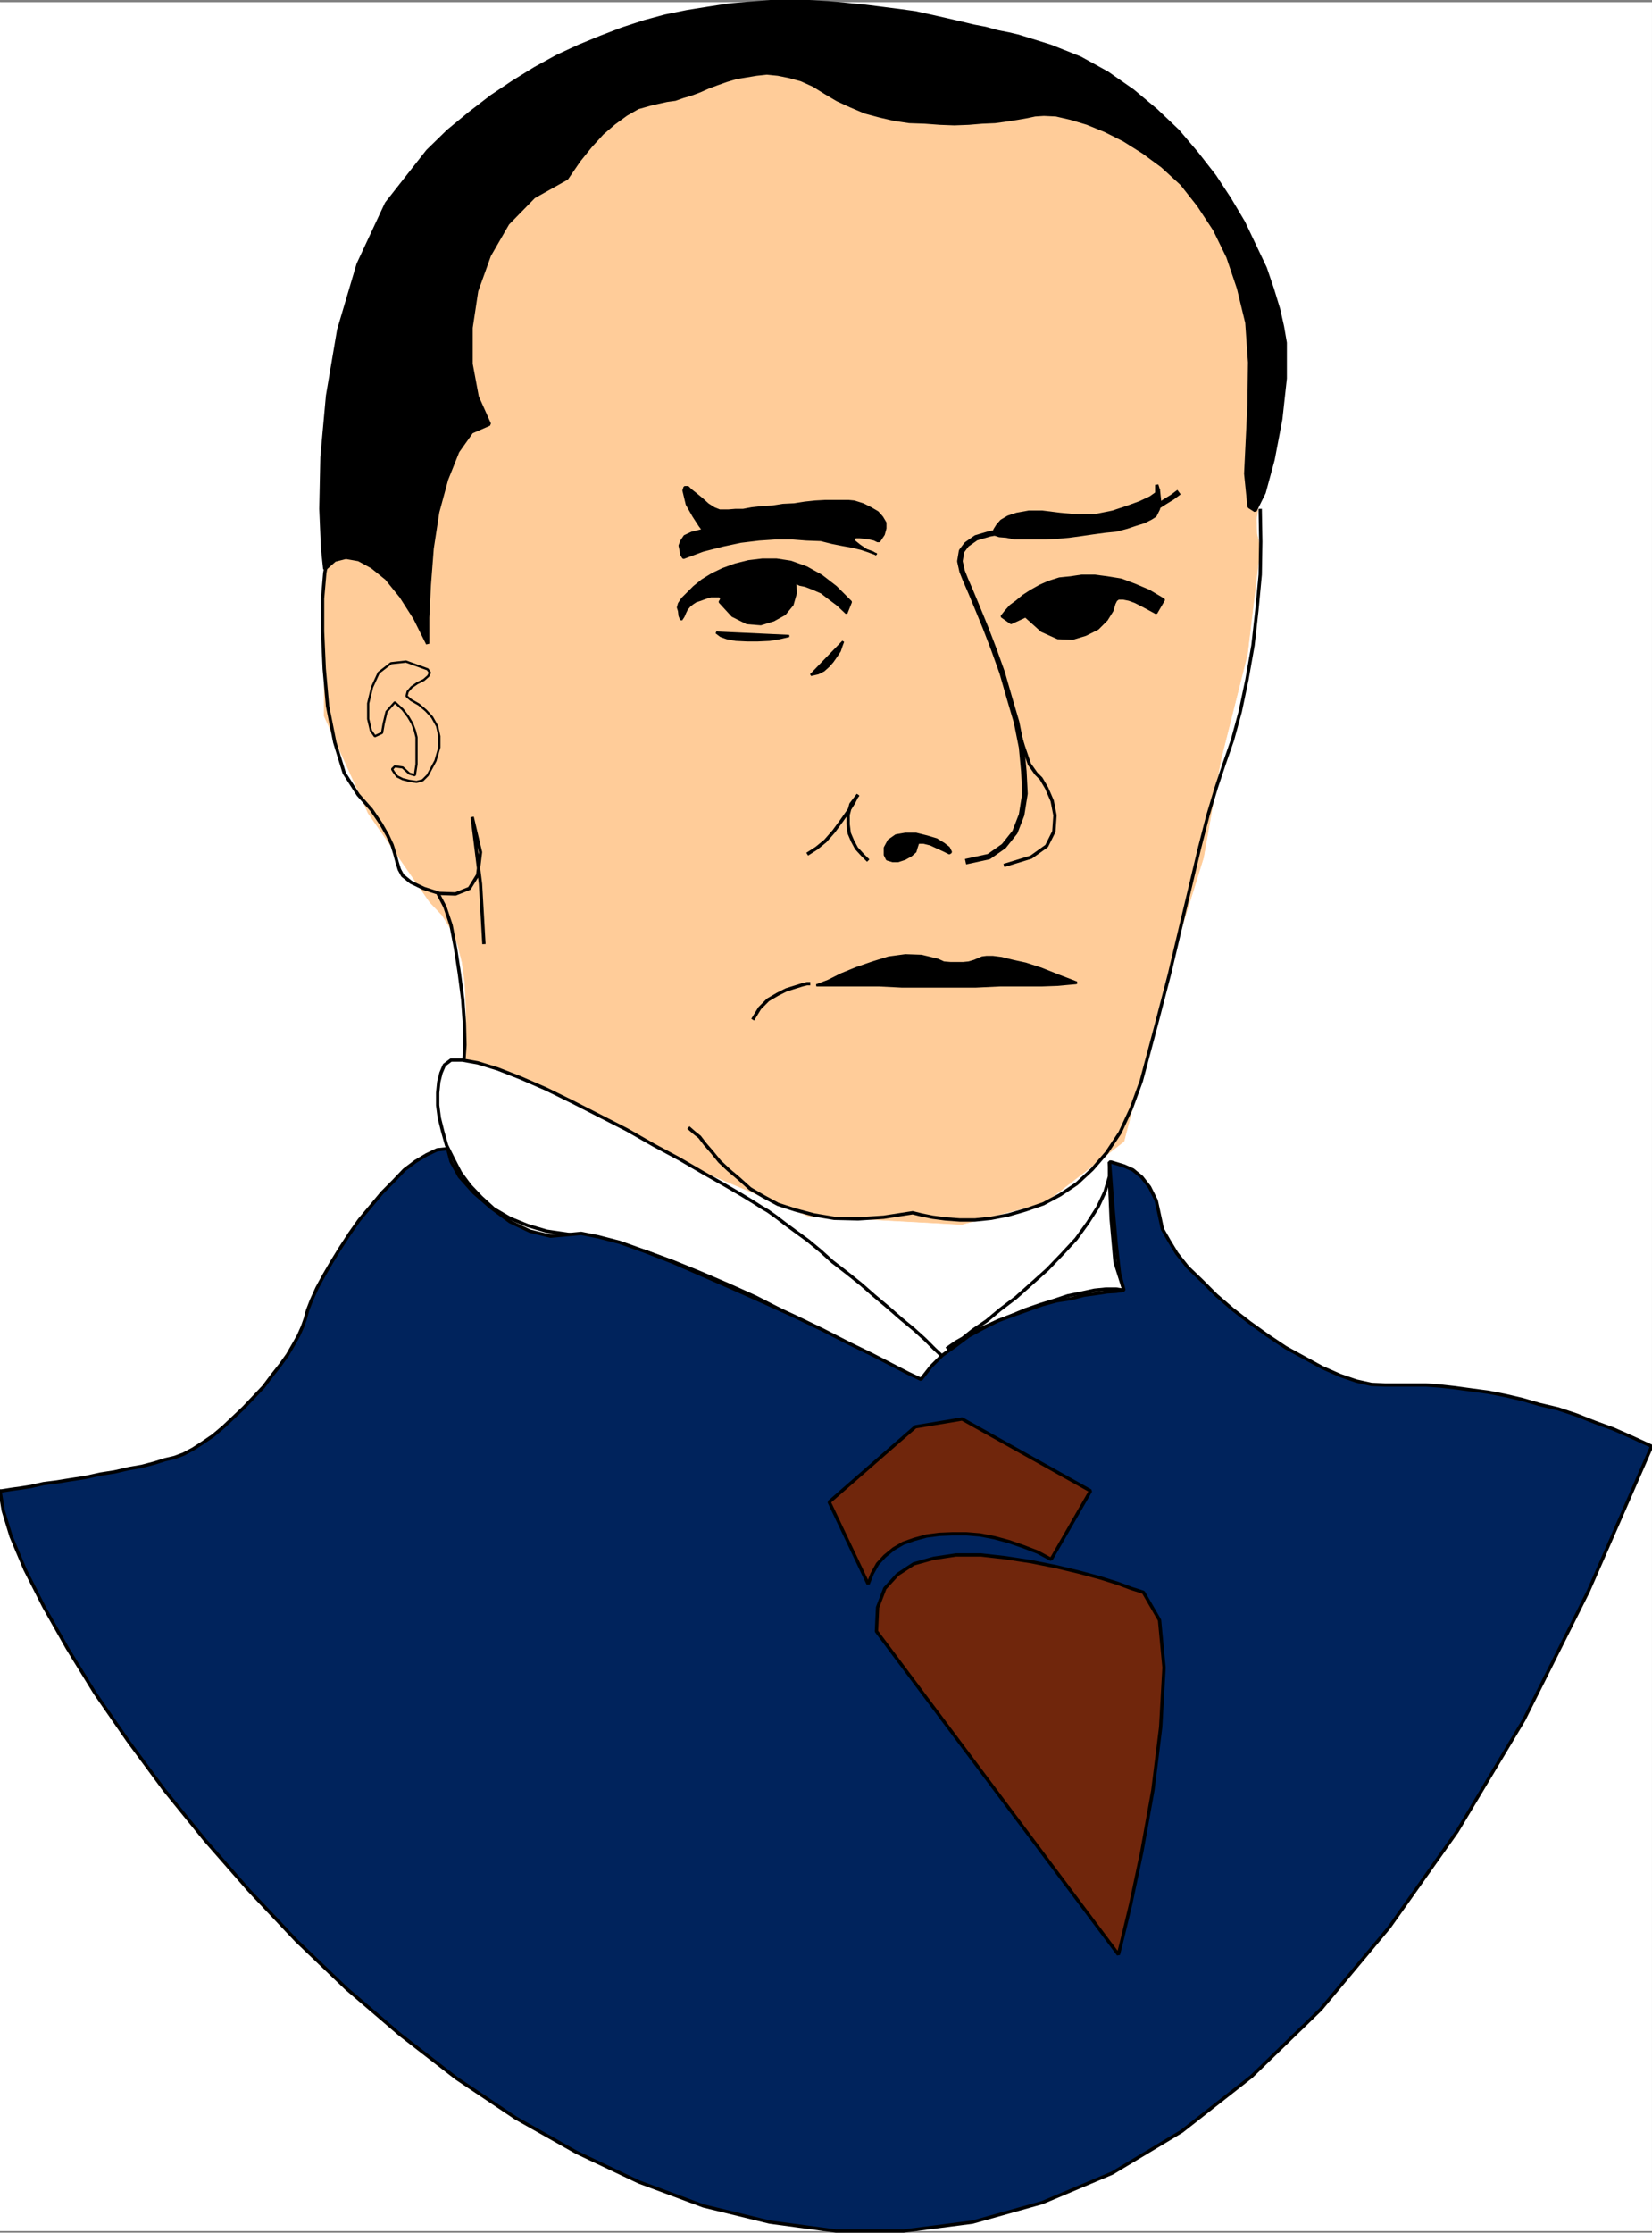 <svg xmlns="http://www.w3.org/2000/svg" width="2219.461" height="2997.625"><rect width="100%" height="100%" fill="#808080" stroke="none"/><defs><clipPath id="a"><path d="M0 0h2219.46v2993H0Zm0 0"/></clipPath><clipPath id="b"><path d="M0 0h2219.46v2992.184H0Zm0 0"/></clipPath><clipPath id="c"><path d="M0 1539h2219.46v1454H0Zm0 0"/></clipPath><clipPath id="d"><path d="M0 1538h2219.46v1455H0Zm0 0"/></clipPath><clipPath id="e"><path d="M0 1535h2219.46v1459.79H0Zm0 0"/></clipPath></defs><g clip-path="url(#a)" transform="translate(0 3.201)"><path fill="#fff" d="M0 2992.184h2219.094V-.961H0Zm0 0"/></g><g clip-path="url(#b)" transform="translate(0 3.201)"><path fill="#fff" fill-rule="evenodd" stroke="#fff" stroke-linecap="square" stroke-linejoin="bevel" stroke-miterlimit="10" stroke-width=".729" d="M0 2992.184h2219.094V-.961H0Zm0 0"/></g><path fill="#fc9" fill-rule="evenodd" stroke="#fc9" stroke-linecap="square" stroke-linejoin="bevel" stroke-miterlimit="10" stroke-width=".729" d="M435.61 758.733v202.824l59.027 130.199 82.945 119.727 16.41 17.19 11.985 19.49 8.96 20.16 5.938 23.968 3.75 27.664 1.512 32.196v38.921l-1.512 45.637 307.078 130.93 153.957 65.125 206.211 11.199 112.066-29.176 106.079-82.316 59.027-226.738 47.828-154.114 23.184-130.98 35.847-142.18 17.192-143.64-4.48-17.973-.782-19.434 3.02-18.703 4.484-18.707 5.207-20.996 5.262-19.434 4.48-19.43.73-19.488-23.183-213.972L1545.91 177.35l-283.215-95.032H836.832l-223.406 142.18Zm0 0"/><path fill-rule="evenodd" stroke="#000" stroke-linecap="square" stroke-linejoin="bevel" stroke-miterlimit="10" stroke-width=".729" d="m918.262 658.494 1.511-4.48h4.48l3.75 3.75 7.454 5.937 8.23 6.774 7.45 6.722 8.234 5.262 7.45 2.969h11.98l8.965-.73h10.468l11.934-2.239 14.223-1.512 13.441-.78 14.172-2.24 14.953-.73 14.172-2.242 14.223-1.508 13.441-.73h31.363l7.504.73 11.93 3.75 10.472 5.262 8.961 5.211 5.993 6.719 4.48 7.504v7.5l-2.242 8.234-5.992 8.96h-2.239l-4.48-2.241-6.723-1.508-5.992-.73-6.719-.782h-5.21l-3.02 1.512.781 3.75 7.45 5.992 8.96 5.992 8.23 2.97 5.212 3.019-.73-.782-4.481-1.457-5.988-2.293-8.965-2.968-11.93-2.97-12.711-2.292-14.953-2.973-14.953-3.75-19.383-.73-19.434-1.508h-21.671l-22.403 1.508-24.695 2.972-24.645 5.262-26.152 6.719-26.156 9.742-.73-.781-2.239-3.7-.781-5.261-1.461-6.719 2.242-5.992 4.48-6.723 9.692-4.531 14.953-3.7-4.48-5.991-8.235-12.711-8.96-15.735zm0 0"/><path fill="none" stroke="#000" stroke-linecap="square" stroke-linejoin="bevel" stroke-miterlimit="10" stroke-width="2.97" d="m918.262 658.494 1.511-4.48h4.48l3.75 3.75 7.454 5.937 8.23 6.774 7.45 6.722 8.234 5.262 7.45 2.969h11.98l8.965-.73h10.468l11.934-2.239 14.223-1.512 13.441-.78 14.172-2.24 14.953-.73 14.172-2.242 14.223-1.508 13.441-.73h31.363l7.504.73 11.93 3.75 10.472 5.262 8.961 5.211 5.993 6.719 4.48 7.504v7.5l-2.242 8.234-5.992 8.96h-2.239l-4.48-2.241-6.723-1.508-5.992-.73-6.719-.782h-5.21l-3.02 1.512.781 3.75 7.45 5.992 8.96 5.992 8.23 2.97 5.212 3.019-.73-.782-4.481-1.457-5.988-2.293-8.965-2.968-11.93-2.97-12.711-2.292-14.953-2.973-14.953-3.75-19.383-.73-19.434-1.508h-21.671l-22.403 1.508-24.695 2.972-24.645 5.262-26.152 6.719-26.156 9.742-.73-.781-2.239-3.7-.781-5.261-1.461-6.719 2.242-5.992 4.48-6.723 9.692-4.531 14.953-3.7-4.48-5.991-8.235-12.711-8.96-15.735zm0 0"/><path fill-rule="evenodd" stroke="#000" stroke-linecap="square" stroke-linejoin="bevel" stroke-miterlimit="10" stroke-width=".729" d="m910.813 815.627 1.457-5.262 4.48-6.722 7.504-7.45 8.23-8.23 11.204-9.016 13.44-8.23 14.173-6.723 16.465-5.992 17.922-4.48 18.703-2.239h18.652l19.434 2.969 20.941 7.504 20.164 11.2 19.434 15.007 20.164 20.16-5.993 15.004-11.933-11.25-11.98-8.965-9.692-7.5-11.984-5.21-9.688-3.75-7.504-1.512-4.48-2.243h-1.457l.726 13.496-4.48 15.684-10.473 12.711-14.953 8.23-17.14 5.262-18.704-1.508-19.433-9.746-17.192-18.703 1.512-2.238.727-2.973-2.239-2.238h-11.93l-7.503 2.238-5.942 2.242-6.718 2.243-4.48 2.968-3.75 3.02-3.755 4.48-2.238 4.48-2.242 5.263-2.969 4.484-2.242-5.266-.781-6.718zm0 0"/><path fill="none" stroke="#000" stroke-linecap="square" stroke-linejoin="bevel" stroke-miterlimit="10" stroke-width="2.97" d="m910.813 815.627 1.457-5.262 4.48-6.722 7.504-7.45 8.23-8.23 11.204-9.016 13.44-8.23 14.173-6.723 16.465-5.992 17.922-4.48 18.703-2.239h18.652l19.434 2.969 20.941 7.504 20.164 11.2 19.434 15.007 20.164 20.16-5.993 15.004-11.933-11.25-11.98-8.965-9.692-7.5-11.984-5.21-9.688-3.75-7.504-1.512-4.48-2.243h-1.457l.726 13.496-4.48 15.684-10.473 12.711-14.953 8.23-17.14 5.262-18.704-1.508-19.433-9.746-17.192-18.703 1.512-2.238.727-2.973-2.239-2.238h-11.93l-7.503 2.238-5.942 2.242-6.718 2.243-4.48 2.968-3.75 3.02-3.755 4.48-2.238 4.48-2.242 5.263-2.969 4.484-2.242-5.266-.781-6.718zm0 0"/><path fill-rule="evenodd" stroke="#000" stroke-linecap="square" stroke-linejoin="bevel" stroke-miterlimit="10" stroke-width=".729" d="m962.34 849.283 5.992 4.532 8.23 2.972 11.93 2.238 14.953.73h14.953l15.684-.73 13.441-2.238 12.711-2.972zm0 0"/><path fill="none" stroke="#000" stroke-linecap="square" stroke-linejoin="bevel" stroke-miterlimit="10" stroke-width="2.97" d="m962.34 849.283 5.992 4.532 8.23 2.972 11.93 2.238 14.953.73h14.953l15.684-.73 13.441-2.238 12.711-2.972zm0 0"/><path fill-rule="evenodd" stroke="#000" stroke-linecap="square" stroke-linejoin="bevel" stroke-miterlimit="10" stroke-width=".729" d="m1132.707 861.268-2.242 5.988-2.238 6.723-4.48 6.773-5.212 7.45-5.262 5.991-6.722 5.993-7.45 3.75-9.742 2.242zm0 0"/><path fill="none" stroke="#000" stroke-linecap="square" stroke-linejoin="bevel" stroke-miterlimit="10" stroke-width="2.97" d="m1132.707 861.268-2.242 5.988-2.238 6.723-4.48 6.773-5.212 7.45-5.262 5.991-6.722 5.993-7.45 3.75-9.742 2.242zm448.32-198.293-5.992 4.48-9.742 5.992-14.172 9.012-17.922 8.18-23.183 9.011-26.887 5.993-30.633 4.48-35.844 1.512h-35.117l-29.176.73-23.132 4.48-17.922 5.263-12.711 8.96-6.723 8.961-2.238 13.493 2.969 13.445 4.48 11.25 7.45 17.195 9.015 21.727 10.418 25.422 11.203 29.175 11.254 31.418 9.687 33.707 9.692 32.93 6.722 33.656 3.02 32.2 1.512 29.902-4.532 28.45-8.96 23.183-14.903 18.703-20.215 14.223-27.613 5.992"/><path fill="none" stroke="#000" stroke-linecap="square" stroke-linejoin="bevel" stroke-miterlimit="10" stroke-width="7.45" d="m1581.027 662.975-5.992 4.48-9.742 5.992-14.172 9.012-17.922 8.18-23.183 9.011-26.887 5.993-30.633 4.48-35.844 1.512h-35.117l-29.176.73-23.132 4.48-17.922 5.263-12.711 8.96-6.723 8.961-2.238 13.493 2.969 13.445 4.48 11.25 7.45 17.195 9.015 21.727 10.418 25.422 11.203 29.175 11.254 31.418 9.687 33.707 9.692 32.93 6.722 33.656 3.02 32.2 1.512 29.902-4.532 28.45-8.96 23.183-14.903 18.703-20.215 14.223-27.613 5.992"/><path fill-rule="evenodd" stroke="#000" stroke-linecap="square" stroke-linejoin="bevel" stroke-miterlimit="10" stroke-width=".729" d="m1274.68 1138.127-6.723-5.21-9.742-5.993-12.66-3.75-14.953-3.754h-14.223l-12.711 2.242-9.691 6.774-5.211 9.691v9.742l2.968 5.992 7.454 2.239h7.5l8.96-2.97 8.235-4.534 5.937-5.207 1.512-5.262 2.238-6.723h7.454l9.011 2.243 9.692 4.48 8.23 3.75 7.45 3.75 2.241-1.512zm0 0"/><path fill="none" stroke="#000" stroke-linecap="square" stroke-linejoin="bevel" stroke-miterlimit="10" stroke-width="2.97" d="m1274.68 1138.127-6.723-5.21-9.742-5.993-12.66-3.75-14.953-3.754h-14.223l-12.711 2.242-9.691 6.774-5.211 9.691v9.742l2.968 5.992 7.454 2.239h7.5l8.96-2.97 8.235-4.534 5.937-5.207 1.512-5.262 2.238-6.723h7.454l9.011 2.243 9.692 4.48 8.23 3.75 7.45 3.75 2.241-1.512zm-109.829 15.734-5.992-5.992-8.23-8.96-5.211-9.743-4.48-10.473-1.512-11.984v-12.71l3.754-14.227 9.687-12.711-2.238 2.968-3.75 7.504-7.453 11.985-8.961 12.71-10.473 14.223-11.199 12.715-11.934 9.742-10.468 6.719"/><path fill="none" stroke="#000" stroke-linecap="square" stroke-linejoin="bevel" stroke-miterlimit="10" stroke-width="4.481" d="m1164.851 1153.861-5.992-5.992-8.23-8.96-5.211-9.743-4.48-10.473-1.512-11.984v-12.71l3.754-14.227 9.687-12.711-2.238 2.968-3.75 7.504-7.453 11.985-8.961 12.71-10.473 14.223-11.199 12.715-11.934 9.742-10.468 6.719"/><path fill-rule="evenodd" stroke="#000" stroke-linecap="square" stroke-linejoin="bevel" stroke-miterlimit="10" stroke-width=".729" d="m1345.64 827.608 5.262-6.72 6.72-7.503 8.179-5.988 9.015-7.504 10.418-6.723 11.985-6.719 11.93-5.261 14.222-4.481 14.953-1.512 14.903-2.242h17.191l17.191 2.242 18.707 3.02 17.922 6.723 19.434 8.23 20.16 11.984-10.469 17.973-9.691-5.262-9.742-5.207-8.961-4.535-8.235-2.969-7.449-1.511h-6.723l-3.019 2.242-2.242 4.48-2.969 9.743-7.45 11.984-11.984 11.98-16.41 8.235-17.195 5.207-20.16-.727-21.676-9.746-21.672-19.433-19.433 8.964zm0 0"/><path fill="none" stroke="#000" stroke-linecap="square" stroke-linejoin="bevel" stroke-miterlimit="10" stroke-width="2.97" d="m1345.64 827.608 5.262-6.72 6.72-7.503 8.179-5.988 9.015-7.504 10.418-6.723 11.985-6.719 11.93-5.261 14.222-4.481 14.953-1.512 14.903-2.242h17.191l17.191 2.242 18.707 3.02 17.922 6.723 19.434 8.23 20.16 11.984-10.469 17.973-9.691-5.262-9.742-5.207-8.961-4.535-8.235-2.969-7.449-1.511h-6.723l-3.019 2.242-2.242 4.48-2.969 9.743-7.45 11.984-11.984 11.98-16.41 8.235-17.195 5.207-20.16-.727-21.676-9.746-21.672-19.433-19.433 8.964zm20.16 142.183 2.243 9.691 6.773 22.454 8.18 23.964 8.961 12.715 6.719 6.719 7.504 12.715 7.449 17.242 3.75 19.434-1.508 21.726-9.691 19.434-20.946 14.953-34.332 10.523"/><path fill="none" stroke="#000" stroke-linecap="square" stroke-linejoin="bevel" stroke-miterlimit="10" stroke-width="4.481" d="m1365.8 969.791 2.243 9.691 6.773 22.454 8.18 23.964 8.961 12.715 6.719 6.719 7.504 12.715 7.449 17.242 3.75 19.434-1.508 21.726-9.691 19.434-20.946 14.953-34.332 10.523"/><path fill-rule="evenodd" stroke="#000" stroke-linecap="square" stroke-linejoin="bevel" stroke-miterlimit="10" stroke-width=".729" d="m1446.504 1319.225-25.371-9.742-22.457-8.961-20.89-6.723-17.196-3.75-14.95-3.75-11.933-1.512h-8.23l-5.993.781-5.21 2.243-5.208 2.238-7.504 2.242-7.449.727h-17.195l-8.961-.727-8.23-3.754-21.676-5.21-21.672-.782-22.402 3.023-21.676 6.723-21.672 7.5-20.164 8.234-17.922 8.961-15.684 5.989h84.403l29.906 1.511h100.137l32.093-1.511h56.06l21.675-.782 15.68-1.457 8.96-.78zm0 0"/><path fill="none" stroke="#000" stroke-linecap="square" stroke-linejoin="bevel" stroke-miterlimit="10" stroke-width="2.97" d="m1446.504 1319.225-25.371-9.742-22.457-8.961-20.89-6.723-17.196-3.75-14.95-3.75-11.933-1.512h-8.23l-5.993.781-5.21 2.243-5.208 2.238-7.504 2.242-7.449.727h-17.195l-8.961-.727-8.23-3.754-21.676-5.21-21.672-.782-22.402 3.023-21.676 6.723-21.672 7.5-20.164 8.234-17.922 8.961-15.684 5.989h84.403l29.906 1.511h100.137l32.093-1.511h56.06l21.675-.782 15.68-1.457 8.96-.78zm0 0"/><path fill="none" stroke="#000" stroke-linecap="square" stroke-linejoin="bevel" stroke-miterlimit="10" stroke-width="4.481" d="m926.496 1515.275 5.988 5.266 7.454 5.938 7.449 9.742 9.742 11.254 9.691 11.93 11.98 11.253 14.173 11.985 14.953 13.441 17.922 10.473 19.433 10.472 23.188 7.5 25.37 6.723 26.934 4.48 32.094.782 34.387-2.239 38.867-5.992 11.93 2.969 14.953 3.023 17.195 2.239 19.434 1.46h20.16l21.676-2.242 23.133-4.48 23.183-6.723 23.914-8.23 22.403-11.985 22.402-14.949 20.945-19.488 19.434-22.402 17.922-26.934 14.953-32.2 13.441-36.679 20.164-75.543 17.922-68.879 14.953-62.832 13.442-56.11 11.98-50.171 11.203-43.402 11.2-37.407 10.472-31.418 11.203-32.195 10.473-38.137 8.96-42.671 8.18-46.368 5.262-47.152 4.48-47.879.731-44.18-.73-41.89"/><path fill-rule="evenodd" stroke="#000" stroke-linecap="square" stroke-linejoin="bevel" stroke-miterlimit="10" stroke-width=".729" d="M574.559 864.287V829.12l2.242-44.18 3.75-48.609L588 687.67l11.984-44.129 14.953-37.41 18.653-26.203 23.914-10.473-16.414-36.68-8.23-44.128v-48.66l7.449-49.391 17.195-47.883 24.64-42.668 35.118-35.898 44.129-24.696 16.41-23.965 15.683-19.433 15.68-17.192 15.734-13.496 16.415-11.98 15.68-8.961 18.702-5.266 20.164-4.48 11.204-1.508 10.468-3.7 10.473-3.023 11.934-4.48 11.93-5.262 11.984-4.48 12.71-4.48 12.711-3.75 13.442-2.243 13.445-2.238 14.168-1.512 14.953 1.512 14.953 3.02 16.414 4.48 16.461 7.449 15.684 9.746 16.46 9.742 17.927 8.23 19.433 8.231 19.43 5.211 19.383 4.48 20.215 3.024 20.89.727 20.164 1.511 19.434.73 19.434-.73 17.921-1.511 17.192-.727 16.465-2.242 14.171-2.238 12.711-2.243 10.473-2.238 11.934-.781 16.46.781 19.434 4.48 22.403 6.72 23.914 9.741 25.375 12.715 26.152 16.461 25.426 18.707 26.152 23.965 22.406 28.395 21.672 32.925 17.922 36.68 14.172 41.887 11.254 46.422 3.7 53.144-.731 56.84-4.48 92.79 4.48 44.128 8.23 5.262 11.934-23.965 11.98-44.129 10.422-54.602 5.992-54.652v-47.879l-3.754-21.726-5.207-23.184-8.234-26.937-9.688-28.446-14.226-29.906-14.899-31.414-18.703-31.469-20.164-30.687-23.914-30.637-25.426-29.957-29.12-27.664-31.368-26.207-34.387-23.965-36.625-20.164-39.593-15.734-43.348-13.493-12.66-2.972-14.953-2.969-16.465-4.531-15.684-2.969-18.648-4.48-19.434-4.48-20.164-4.536-20.215-4.48-21.672-2.97-23.863-3.023-23.914-2.969-23.184-2.238-24.644-2.242-25.426-1.512h-52.308l-27.614 2.242-26.933 2.239-29.125 4.48-28.395 4.535-29.12 5.938-27.669 7.504-29.851 9.742-29.176 11.2L777.8 62.103 748.676 75.6l-29.903 16.41-29.125 17.972-29.175 19.489-29.125 22.402-29.125 23.965-27.664 26.937-55.278 70.332-38.086 81.59-26.152 88.309-14.953 88.258-7.504 82.32-1.457 69.606 2.238 53.14 2.969 27.664 13.445-11.98 14.95-3.754 17.195 3.023 17.922 9.742 19.433 15.684 19.434 23.965 18.652 29.176zm0 0"/><path fill="none" stroke="#000" stroke-linecap="square" stroke-linejoin="bevel" stroke-miterlimit="10" stroke-width="4.481" d="M574.559 864.287V829.12l2.242-44.18 3.75-48.609L588 687.67l11.984-44.129 14.953-37.41 18.653-26.203 23.914-10.473-16.414-36.68-8.23-44.128v-48.66l7.449-49.391 17.195-47.883 24.64-42.668 35.118-35.898 44.129-24.696 16.41-23.965 15.683-19.433 15.68-17.192 15.734-13.496 16.415-11.98 15.68-8.961 18.702-5.266 20.164-4.48 11.204-1.508 10.468-3.7 10.473-3.023 11.934-4.48 11.93-5.262 11.984-4.48 12.71-4.48 12.711-3.75 13.442-2.243 13.445-2.238 14.168-1.512 14.953 1.512 14.953 3.02 16.414 4.48 16.461 7.449 15.684 9.746 16.46 9.742 17.927 8.23 19.433 8.231 19.43 5.211 19.383 4.48 20.215 3.024 20.89.727 20.164 1.511 19.434.73 19.434-.73 17.921-1.511 17.192-.727 16.465-2.242 14.171-2.238 12.711-2.243 10.473-2.238 11.934-.781 16.46.781 19.434 4.48 22.403 6.72 23.914 9.741 25.375 12.715 26.152 16.461 25.426 18.707 26.152 23.965 22.406 28.395 21.672 32.925 17.922 36.68 14.172 41.887 11.254 46.422 3.7 53.144-.731 56.84-4.48 92.79 4.48 44.128 8.23 5.262 11.934-23.965 11.98-44.129 10.422-54.602 5.992-54.652v-47.879l-3.754-21.726-5.207-23.184-8.234-26.937-9.688-28.446-14.226-29.906-14.899-31.414-18.703-31.469-20.164-30.687-23.914-30.637-25.426-29.957-29.12-27.664-31.368-26.207-34.387-23.965-36.625-20.164-39.593-15.734-43.348-13.493-12.66-2.972-14.953-2.969-16.465-4.531-15.684-2.969-18.648-4.48-19.434-4.48-20.164-4.536-20.215-4.48-21.672-2.97-23.863-3.023-23.914-2.969-23.184-2.238-24.644-2.242-25.426-1.512h-52.308l-27.614 2.242-26.933 2.239-29.125 4.48-28.395 4.535-29.12 5.938-27.669 7.504-29.851 9.742-29.176 11.2L777.8 62.103 748.676 75.6l-29.903 16.41-29.125 17.972-29.175 19.489-29.125 22.402-29.125 23.965-27.664 26.937-55.278 70.332-38.086 81.59-26.152 88.309-14.953 88.258-7.504 82.32-1.457 69.606 2.238 53.14 2.969 27.664 13.445-11.98 14.95-3.754 17.195 3.023 17.922 9.742 19.433 15.684 19.434 23.965 18.652 29.176zm0 0"/><path fill="none" stroke="#000" stroke-linecap="square" stroke-linejoin="bevel" stroke-miterlimit="10" stroke-width="4.481" d="m440.09 749.041-3.754 20.215-2.969 34.387v44.18l2.242 50.12 4.48 50.122 9.692 48.66 12.711 41.16 18.703 29.176 17.922 20.215 12.715 18.703 8.961 15.683 5.937 12.711 3.75 11.984 3.024 11.254 2.969 9.692 4.48 8.23 11.203 9.012 17.192 8.234 20.894 6.72 21.672.73 18.703-7.45 11.203-17.976 3.75-30.688-11.199-47.148 11.2 89.82 4.48 78.567"/><path fill="none" stroke="#000" stroke-linecap="square" stroke-linejoin="bevel" stroke-miterlimit="10" stroke-width="2.97" d="m530.48 942.854-11.199 12.714-3.75 15.68-2.242 12.766-9.691 4.48-5.262-7.504-3.7-15.68v-20.995l5.212-21.676 8.96-19.485 16.465-12.71 20.16-2.243 29.126 10.473 3.023 4.48-2.242 4.532-5.992 5.21-8.961 4.481-7.5 5.262-5.211 5.992-1.512 5.992 5.992 5.211 10.473 5.992 9.691 8.23 8.23 8.962 6.72 11.984 2.972 13.492v14.953l-5.21 17.973-10.473 19.434-6.72 6.722-8.234 2.239-9.691-1.457-8.96-2.243-7.45-3.75-4.531-5.992-2.243-3.75 3.75-3.75 10.473 1.508 8.961 8.234 7.453 2.239 2.238-14.953v-35.95l-2.238-8.96-3.7-9.743-5.26-8.96-7.454-9.743zm555.91 377.882h-2.242l-5.992 1.457-9.687 3.024-11.985 3.75-11.93 5.992-12.714 7.45-11.2 11.253-8.234 13.442"/><path fill="none" stroke="#000" stroke-linecap="square" stroke-linejoin="bevel" stroke-miterlimit="10" stroke-width="4.481" d="M1086.39 1320.736h-2.242l-5.992 1.457-9.687 3.024-11.985 3.75-11.93 5.992-12.714 7.45-11.2 11.253-8.234 13.442M589.512 1201.74l8.23 15.735 8.235 24.695 5.937 30.688 5.262 34.382 4.48 34.442 2.242 32.144.727 29.227-1.508 22.402"/><path fill="#fff" fill-rule="evenodd" stroke="#fff" stroke-linecap="square" stroke-linejoin="bevel" stroke-miterlimit="10" stroke-width=".729" d="m1267.176 1822.096-11.93-11.254-12.715-12.715-14.949-13.492-17.195-14.172-17.14-15.004-18.704-15.683-17.922-15.735-18.703-14.953-19.383-14.953-15.734-14.223-17.14-14.222-16.466-11.985-14.172-10.469-12.71-9.746-10.473-7.449-8.961-5.262-10.473-6.718-17.191-10.473-23.133-13.496-27.664-15.68-32.148-18.707-33.602-17.973-36.629-20.945-36.574-18.703-36.625-18.703-35.117-17.246-34.383-14.953-30.637-11.98-26.883-8.235-20.945-3.75h-14.898l-9.016 6.773-4.48 10.473-2.97 11.98-1.511 14.954v16.464l2.242 17.192 4.48 17.976 5.262 18.703 8.961 17.973 9.692 18.707 12.71 17.192 14.954 15.734 17.191 15.683 21.676 12.711 23.914 9.743 25.371 7.504 30.637 4.48 32.144 3.75 34.387 8.961 36.574 10.473 36.625 13.492 36.625 14.953 36.575 15.683 36.628 16.465 35.114 17.973 33.656 17.195 29.855 16.461 29.907 16.465 26.152 12.766 23.914 11.93 18.652 9.742 15.684 5.992 9.742 2.238zm0 0"/><path fill="none" stroke="#000" stroke-linecap="square" stroke-linejoin="bevel" stroke-miterlimit="10" stroke-width="4.481" d="m1267.176 1822.096-11.93-11.254-12.715-12.715-14.949-13.492-17.195-14.172-17.14-15.004-18.704-15.683-17.922-15.735-18.703-14.953-19.383-14.953-15.734-14.223-17.14-14.222-16.466-11.985-14.172-10.469-12.71-9.746-10.473-7.449-8.961-5.262-10.473-6.718-17.191-10.473-23.133-13.496-27.664-15.68-32.148-18.707-33.602-17.973-36.629-20.945-36.574-18.703-36.625-18.703-35.117-17.246-34.383-14.953-30.637-11.98-26.883-8.235-20.945-3.75h-14.898l-9.016 6.773-4.48 10.473-2.97 11.98-1.511 14.954v16.464l2.242 17.192 4.48 17.976 5.262 18.703 8.961 17.973 9.692 18.707 12.71 17.192 14.954 15.734 17.191 15.683 21.676 12.711 23.914 9.743 25.371 7.504 30.637 4.48 32.144 3.75 34.387 8.961 36.574 10.473 36.625 13.492 36.625 14.953 36.575 15.683 36.628 16.465 35.114 17.973 33.656 17.195 29.855 16.461 29.907 16.465 26.152 12.766 23.914 11.93 18.652 9.742 15.684 5.992 9.742 2.238zm0 0"/><path fill="#fff" fill-rule="evenodd" stroke="#fff" stroke-linecap="square" stroke-linejoin="bevel" stroke-miterlimit="10" stroke-width=".729" d="m1271.656 1810.842 2.242-1.512 7.5-4.48 11.204-7.45 14.171-11.254 18.704-12.714 17.921-14.953 21.672-16.461 20.164-17.977 21.676-19.433 19.43-20.215 19.433-20.942 15.684-21.726 13.441-20.946 9.743-20.945 5.941-20.215v-19.433 23.914l2.238 52.414 5.262 58.351 11.934 37.41-10.473-1.511h-14.172l-14.953 1.512-17.191 3.75-18.653 3.75-17.922 5.992-19.433 5.992-19.434 6.719-17.922 7.453-18.707 7.5-17.191 7.504-14.899 7.449-12.714 6.773-11.98 6.723-7.454 5.207zm0 0"/><path fill="none" stroke="#000" stroke-linecap="square" stroke-linejoin="bevel" stroke-miterlimit="10" stroke-width="4.481" d="m1271.656 1810.842 2.242-1.512 7.5-4.48 11.204-7.45 14.171-11.254 18.704-12.714 17.921-14.953 21.672-16.461 20.164-17.977 21.676-19.433 19.43-20.215 19.433-20.942 15.684-21.726 13.441-20.946 9.743-20.945 5.941-20.215v-19.433 23.914l2.238 52.414 5.262 58.351 11.934 37.41-10.473-1.511h-14.172l-14.953 1.512-17.191 3.75-18.653 3.75-17.922 5.992-19.433 5.992-19.434 6.719-17.922 7.453-18.707 7.5-17.191 7.504-14.899 7.449-12.714 6.773-11.98 6.723-7.454 5.207zm0 0"/><g clip-path="url(#c)" transform="translate(0 3.201)"><path fill="#00235c" fill-rule="evenodd" d="m1237.324 1848.797-4.48-2.238-12.715-5.993-21.672-11.203-26.156-13.492-32.145-15.683-35.117-17.973-38.812-18.703-41.106-18.703-41.836-18.707-41.11-17.973-39.593-17.195-36.629-14.223-33.605-11.98-29.121-7.504-22.457-4.48-15.68 1.51-25.375 2.24-27.664-6.72-26.883-12.714-25.426-18.754-23.133-20.164-19.433-21.727-11.2-20.215-4.48-17.191-14.226 1.511-14.168 6.72-14.954 8.96-14.953 11.254-14.953 15.684-14.953 15.004-14.953 17.921-15.68 18.707-12.664 17.973-12.71 19.485-11.985 19.433-10.469 17.977-8.96 16.46-7.454 16.465-5.207 13.442-3.023 11.254-3.7 10.472-5.261 11.93-6.723 11.984-8.23 14.223-9.692 13.492-11.2 14.227-11.202 14.953-13.442 14.223-13.496 14.222-13.441 12.711-13.442 12.715-14.171 11.98-14.223 9.692-12.711 8.23-12.66 6.774-11.985 4.48-12.71 2.973-14.172 4.48-17.192 4.532-17.195 2.968-19.434 4.48-19.433 3.024-20.16 4.48-19.434 2.97-18.652 3.023-17.922 2.238-16.465 3.75-14.172 2.243-11.2 1.511-9.015 1.457-5.207.782H0l4.48 26.937 10.473 34.387 18.652 44.18 25.426 50.12 31.364 55.383 37.355 60.59 44.074 63.613 48.61 65.856 55.28 68.094 59.028 67.367 63.512 67.312 67.207 64.344 72.523 62.102 75.442 58.406 79.191 53.09 82.215 46.422 83.672 39.648 86.64 32.195 88.938 21.676 88.934 11.98h91.12l92.637-11.98 93.415-26.156 94.144-39.7 93.414-56.113 93.363-73.304 93.418-90.547 91.903-110.035 91.176-128.688 89.613-149.633 86.691-172.867 85.184-194.543-26.153-11.98-25.425-11.254-24.645-8.961-24.64-9.742-24.645-8.235-25.426-5.992-23.183-6.719-22.403-5.21-23.133-4.532-22.453-2.969-21.625-2.972-20.215-2.293-19.43-1.457h-54.5l-18.702-.781-20.16-4.48-21.676-7.45-23.914-10.527-24.645-13.442-24.695-13.492-24.64-16.465-23.915-17.191-23.133-17.977-21.675-18.703-19.43-19.434-18.707-17.972-14.899-18.703-10.472-17.196-8.961-15.734-3.024-14.223-5.207-23.914-8.965-17.972-10.468-13.446-11.934-9.742-11.98-5.262-9.692-2.968-7.504-2.243h-2.238l4.48 59.082 4.481 50.903 4.531 39.648 5.942 22.457-10.473 1.508-11.934.73-14.949 2.243-16.414 2.238-17.191 4.535-19.434 2.969-19.434 5.262-18.652 6.718-20.945 7.454-20.16 7.5-19.434 9.742-19.434 10.472-17.921 13.442-17.922 12.765-14.953 14.954zm0 0"/></g><g clip-path="url(#d)" transform="translate(0 3.201)"><path fill="none" stroke="#00235c" stroke-linecap="square" stroke-linejoin="bevel" stroke-miterlimit="10" stroke-width=".729" d="m1237.324 1848.797-4.48-2.238-12.715-5.993-21.672-11.203-26.156-13.492-32.145-15.684-35.117-17.972-38.812-18.703-41.106-18.703-41.836-18.707-41.11-17.973-39.593-17.195-36.629-14.223-33.605-11.98-29.121-7.504-22.457-4.48-15.68 1.51-25.375 2.24-27.664-6.72-26.883-12.715-25.426-18.753-23.133-20.164-19.433-21.727-11.2-20.215-4.48-17.191-14.226 1.511-14.168 6.72-14.954 8.96-14.953 11.254-14.953 15.684-14.953 15.004-14.953 17.921-15.68 18.707-12.664 17.973-12.71 19.484-11.985 19.434-10.469 17.977-8.96 16.46-7.454 16.465-5.207 13.442-3.023 11.254-3.7 10.472-5.261 11.93-6.723 11.984-8.23 14.223-9.692 13.492-11.2 14.227-11.202 14.953-13.442 14.223-13.496 14.222-13.441 12.711-13.442 12.715-14.171 11.98-14.223 9.692-12.711 8.23-12.66 6.774-11.985 4.48-12.71 2.973-14.172 4.48-17.192 4.532-17.195 2.968-19.434 4.48-19.433 3.024-20.16 4.48-19.434 2.97-18.652 3.023-17.922 2.238-16.465 3.75-14.172 2.242-11.2 1.512-9.015 1.457-5.207.781H0l4.48 26.938 10.473 34.387 18.652 44.18 25.426 50.12 31.364 55.383 37.355 60.59 44.074 63.613 48.61 65.856 55.28 68.094 59.028 67.367 63.512 67.312 67.207 64.344 72.523 62.102 75.442 58.406 79.191 53.09 82.215 46.422 83.672 39.648 86.64 32.195 88.938 21.676 88.934 11.98h91.12l92.637-11.98 93.415-26.156 94.144-39.7 93.414-56.113 93.363-73.304 93.418-90.547 91.903-110.035 91.175-128.688 89.614-149.633 86.691-172.867 85.184-194.543-26.153-11.98-25.425-11.254-24.645-8.961-24.64-9.742-24.645-8.235-25.426-5.992-23.183-6.719-22.403-5.21-23.133-4.532-22.453-2.969-21.625-2.972-20.215-2.293-19.43-1.457h-54.5l-18.702-.781-20.16-4.48-21.676-7.45-23.914-10.528-24.645-13.44-24.695-13.493-24.64-16.465-23.915-17.191-23.133-17.977-21.676-18.703-19.43-19.434-18.706-17.972-14.899-18.703-10.472-17.196-8.961-15.734-3.024-14.223-5.207-23.914-8.965-17.972-10.468-13.446-11.934-9.742-11.98-5.262-9.692-2.968-7.504-2.243h-2.238l4.48 59.082 4.481 50.903 4.531 39.648 5.942 22.457-10.473 1.508-11.934.73-14.949 2.243-16.414 2.238-17.191 4.535-19.434 2.969-19.433 5.262-18.653 6.718-20.945 7.453-20.16 7.5-19.434 9.743-19.433 10.472-17.922 13.442-17.922 12.765-14.953 14.953zm0 0"/></g><g clip-path="url(#e)" transform="translate(0 3.201)"><path fill="none" stroke="#000" stroke-linecap="square" stroke-linejoin="bevel" stroke-miterlimit="10" stroke-width="4.481" d="m1237.324 1848.797-4.48-2.238-12.715-5.993-21.672-11.203-26.156-13.492-32.145-15.684-35.117-17.972-38.812-18.703-41.106-18.703-41.836-18.707-41.11-17.973-39.593-17.195-36.629-14.223-33.605-11.98-29.121-7.504-22.457-4.48-15.68 1.51-25.375 2.24-27.664-6.72-26.883-12.715-25.426-18.753-23.133-20.164-19.433-21.727-11.2-20.215-4.48-17.191-14.226 1.511-14.168 6.72-14.954 8.96-14.953 11.254-14.953 15.684-14.953 15.004-14.953 17.921-15.68 18.707-12.664 17.973-12.71 19.484-11.985 19.434-10.469 17.977-8.96 16.46-7.454 16.465-5.207 13.442-3.023 11.254-3.7 10.472-5.261 11.93-6.723 11.984-8.23 14.223-9.692 13.492-11.2 14.227-11.202 14.953-13.442 14.223-13.496 14.222-13.441 12.711-13.442 12.715-14.171 11.98-14.223 9.692-12.711 8.23-12.66 6.774-11.985 4.48-12.71 2.973-14.172 4.48-17.192 4.532-17.195 2.968-19.434 4.48-19.433 3.024-20.16 4.48-19.434 2.97-18.652 3.023-17.922 2.238-16.465 3.75-14.172 2.242-11.2 1.512-9.015 1.457-5.207.781H0l4.48 26.938 10.473 34.387 18.652 44.18 25.426 50.12 31.364 55.383 37.355 60.59 44.074 63.613 48.61 65.856 55.28 68.094 59.028 67.367 63.512 67.312 67.207 64.344 72.523 62.102 75.442 58.406 79.191 53.09 82.215 46.422 83.672 39.648 86.64 32.195 88.938 21.676 88.934 11.98h91.12l92.637-11.98 93.415-26.156 94.144-39.7 93.414-56.113 93.363-73.304 93.418-90.547 91.903-110.035 91.175-128.688 89.614-149.633 86.691-172.867 85.184-194.543-26.153-11.98-25.425-11.254-24.645-8.961-24.64-9.742-24.645-8.235-25.426-5.992-23.183-6.719-22.403-5.21-23.133-4.532-22.453-2.969-21.625-2.972-20.215-2.293-19.43-1.457h-54.5l-18.702-.781-20.16-4.48-21.676-7.45-23.914-10.528-24.645-13.44-24.695-13.493-24.64-16.465-23.915-17.191-23.133-17.977-21.676-18.703-19.43-19.434-18.706-17.972-14.899-18.703-10.472-17.196-8.961-15.734-3.024-14.223-5.207-23.914-8.965-17.972-10.468-13.446-11.934-9.742-11.98-5.262-9.692-2.968-7.504-2.243h-2.238l4.48 59.082 4.481 50.903 4.531 39.648 5.942 22.457-10.473 1.508-11.934.73-14.949 2.243-16.414 2.238-17.191 4.535-19.434 2.969-19.433 5.262-18.653 6.718-20.945 7.453-20.16 7.5-19.434 9.743-19.433 10.472-17.922 13.442-17.922 12.765-14.953 14.953zm0 0"/></g><path fill="#70260c" fill-rule="evenodd" stroke="#70260c" stroke-linecap="square" stroke-linejoin="bevel" stroke-miterlimit="10" stroke-width=".729" d="m1114.004 2016.635 115.816-101.02 62.782-10.472 172.605 96.539-53.035 92.011-17.977-9.746-19.379-7.449-19.433-6.719-19.434-5.265-19.433-3.75-17.922-1.457h-19.434l-17.195.726-17.192 2.242-16.41 4.48-14.953 5.263-12.715 7.449-11.93 9.742-9.742 10.473-7.449 13.496-5.262 13.441zm0 0"/><path fill="none" stroke="#000" stroke-linecap="square" stroke-linejoin="bevel" stroke-miterlimit="10" stroke-width="4.481" d="m1114.004 2016.635 115.816-101.02 62.782-10.472 172.605 96.539-53.035 92.011-17.977-9.746-19.379-7.449-19.433-6.719-19.434-5.265-19.433-3.75-17.922-1.457h-19.434l-17.195.726-17.192 2.242-16.41 4.48-14.953 5.263-12.715 7.449-11.93 9.742-9.742 10.473-7.449 13.496-5.262 13.441zm0 0"/><path fill="#70260c" fill-rule="evenodd" stroke="#70260c" stroke-linecap="square" stroke-linejoin="bevel" stroke-miterlimit="10" stroke-width=".729" d="m1177.512 2190.233 325.05 433.992 4.481-17.973 11.934-49.34 14.953-70.386 14.953-83.047 10.468-84.559 4.481-80.027-5.988-63.614-21.676-37.406-4.48-1.512-11.93-3.75-17.977-6.722-23.86-7.5-27.667-7.453-31.363-7.5-33.657-6.723-34.332-5.262-32.875-3.75h-33.656l-29.855 4.48-26.934 7.5-21.676 14.227-17.14 18.703-9.743 25.422zm0 0"/><path fill="none" stroke="#000" stroke-linecap="square" stroke-linejoin="bevel" stroke-miterlimit="10" stroke-width="4.481" d="m1177.512 2190.233 325.05 433.992 4.481-17.973 11.934-49.34 14.953-70.386 14.953-83.047 10.468-84.559 4.481-80.027-5.988-63.614-21.676-37.406-4.48-1.512-11.93-3.75-17.977-6.722-23.86-7.5-27.667-7.453-31.363-7.5-33.657-6.723-34.332-5.262-32.875-3.75h-33.656l-29.855 4.48-26.934 7.5-21.676 14.227-17.14 18.703-9.743 25.422zm0 0"/><path fill-rule="evenodd" stroke="#000" stroke-linecap="square" stroke-linejoin="bevel" stroke-miterlimit="10" stroke-width=".729" d="m1335.95 716.846.726-5.211 3.754-5.992 5.21-5.993 8.962-5.261 11.199-3.75 16.465-2.969h17.921l23.915 2.969 24.644 2.293 23.914-.782 22.402-4.48 20.215-6.723 16.41-5.992 14.223-6.719 7.453-5.261 2.969-4.48v-2.243l-.73 2.242-1.512 4.48v2.239-14.223l2.242 7.504 1.512 14.223-1.512 10.473-4.48 8.96-5.942 3.75-8.96 4.48-11.981 3.75-11.203 3.755-14.223 3.75-14.902 1.457-16.461 2.242-15.684 2.293-16.465 2.238-16.41 1.461-15.684.782h-41.105l-10.473-2.243-9.691-.781zm0 0"/><path fill="none" stroke="#000" stroke-linecap="square" stroke-linejoin="bevel" stroke-miterlimit="10" stroke-width="4.481" d="m1335.95 716.846.726-5.211 3.754-5.992 5.21-5.993 8.962-5.261 11.199-3.75 16.465-2.969h17.921l23.915 2.969 24.644 2.293 23.914-.782 22.402-4.48 20.215-6.723 16.41-5.992 14.223-6.719 7.453-5.261 2.969-4.48v-2.243l-.73 2.242-1.512 4.48v2.239-14.223l2.242 7.504 1.512 14.223-1.512 10.473-4.48 8.96-5.942 3.75-8.96 4.48-11.981 3.75-11.203 3.755-14.223 3.75-14.902 1.457-16.461 2.242-15.684 2.293-16.465 2.238-16.41 1.461-15.684.782h-41.105l-10.473-2.243-9.691-.781zm0 0"/><path fill-rule="evenodd" stroke="#000" stroke-linecap="square" stroke-linejoin="bevel" stroke-miterlimit="10" stroke-width=".729" d="m984.012 790.201 3.754-1.511 8.23-2.97 11.2-2.292 8.179 2.293-.727 4.48-4.48 2.242-7.453 2.97-8.961 4.48-4.48 3.02-.782-.727-.726-4.536-2.243-5.207zm0 0"/><path fill="none" stroke="#000" stroke-linecap="square" stroke-linejoin="bevel" stroke-miterlimit="10" stroke-width="4.481" d="m984.012 790.201 3.754-1.511 8.23-2.97 11.2-2.292 8.179 2.293-.727 4.48-4.48 2.242-7.453 2.97-8.961 4.48-4.48 3.02-.782-.727-.726-4.536-2.243-5.207zm0 0"/><path fill-rule="evenodd" stroke="#000" stroke-linecap="square" stroke-linejoin="bevel" stroke-miterlimit="10" stroke-width=".729" d="m1409.148 817.865 3.024-.726 8.96-3.754 10.419-1.508 9.015 1.508-1.511 4.48-4.48 1.512-8.962 2.969-9.742 3.023-4.48 2.239v-.782l-1.461-3.699-.782-3.02zm0 0"/><path fill="none" stroke="#000" stroke-linecap="square" stroke-linejoin="bevel" stroke-miterlimit="10" stroke-width="4.481" d="m1409.148 817.865 3.024-.726 8.96-3.754 10.419-1.508 9.015 1.508-1.511 4.48-4.48 1.512-8.962 2.969-9.742 3.023-4.48 2.239v-.782l-1.461-3.699-.782-3.02zm0 0"/></svg>
